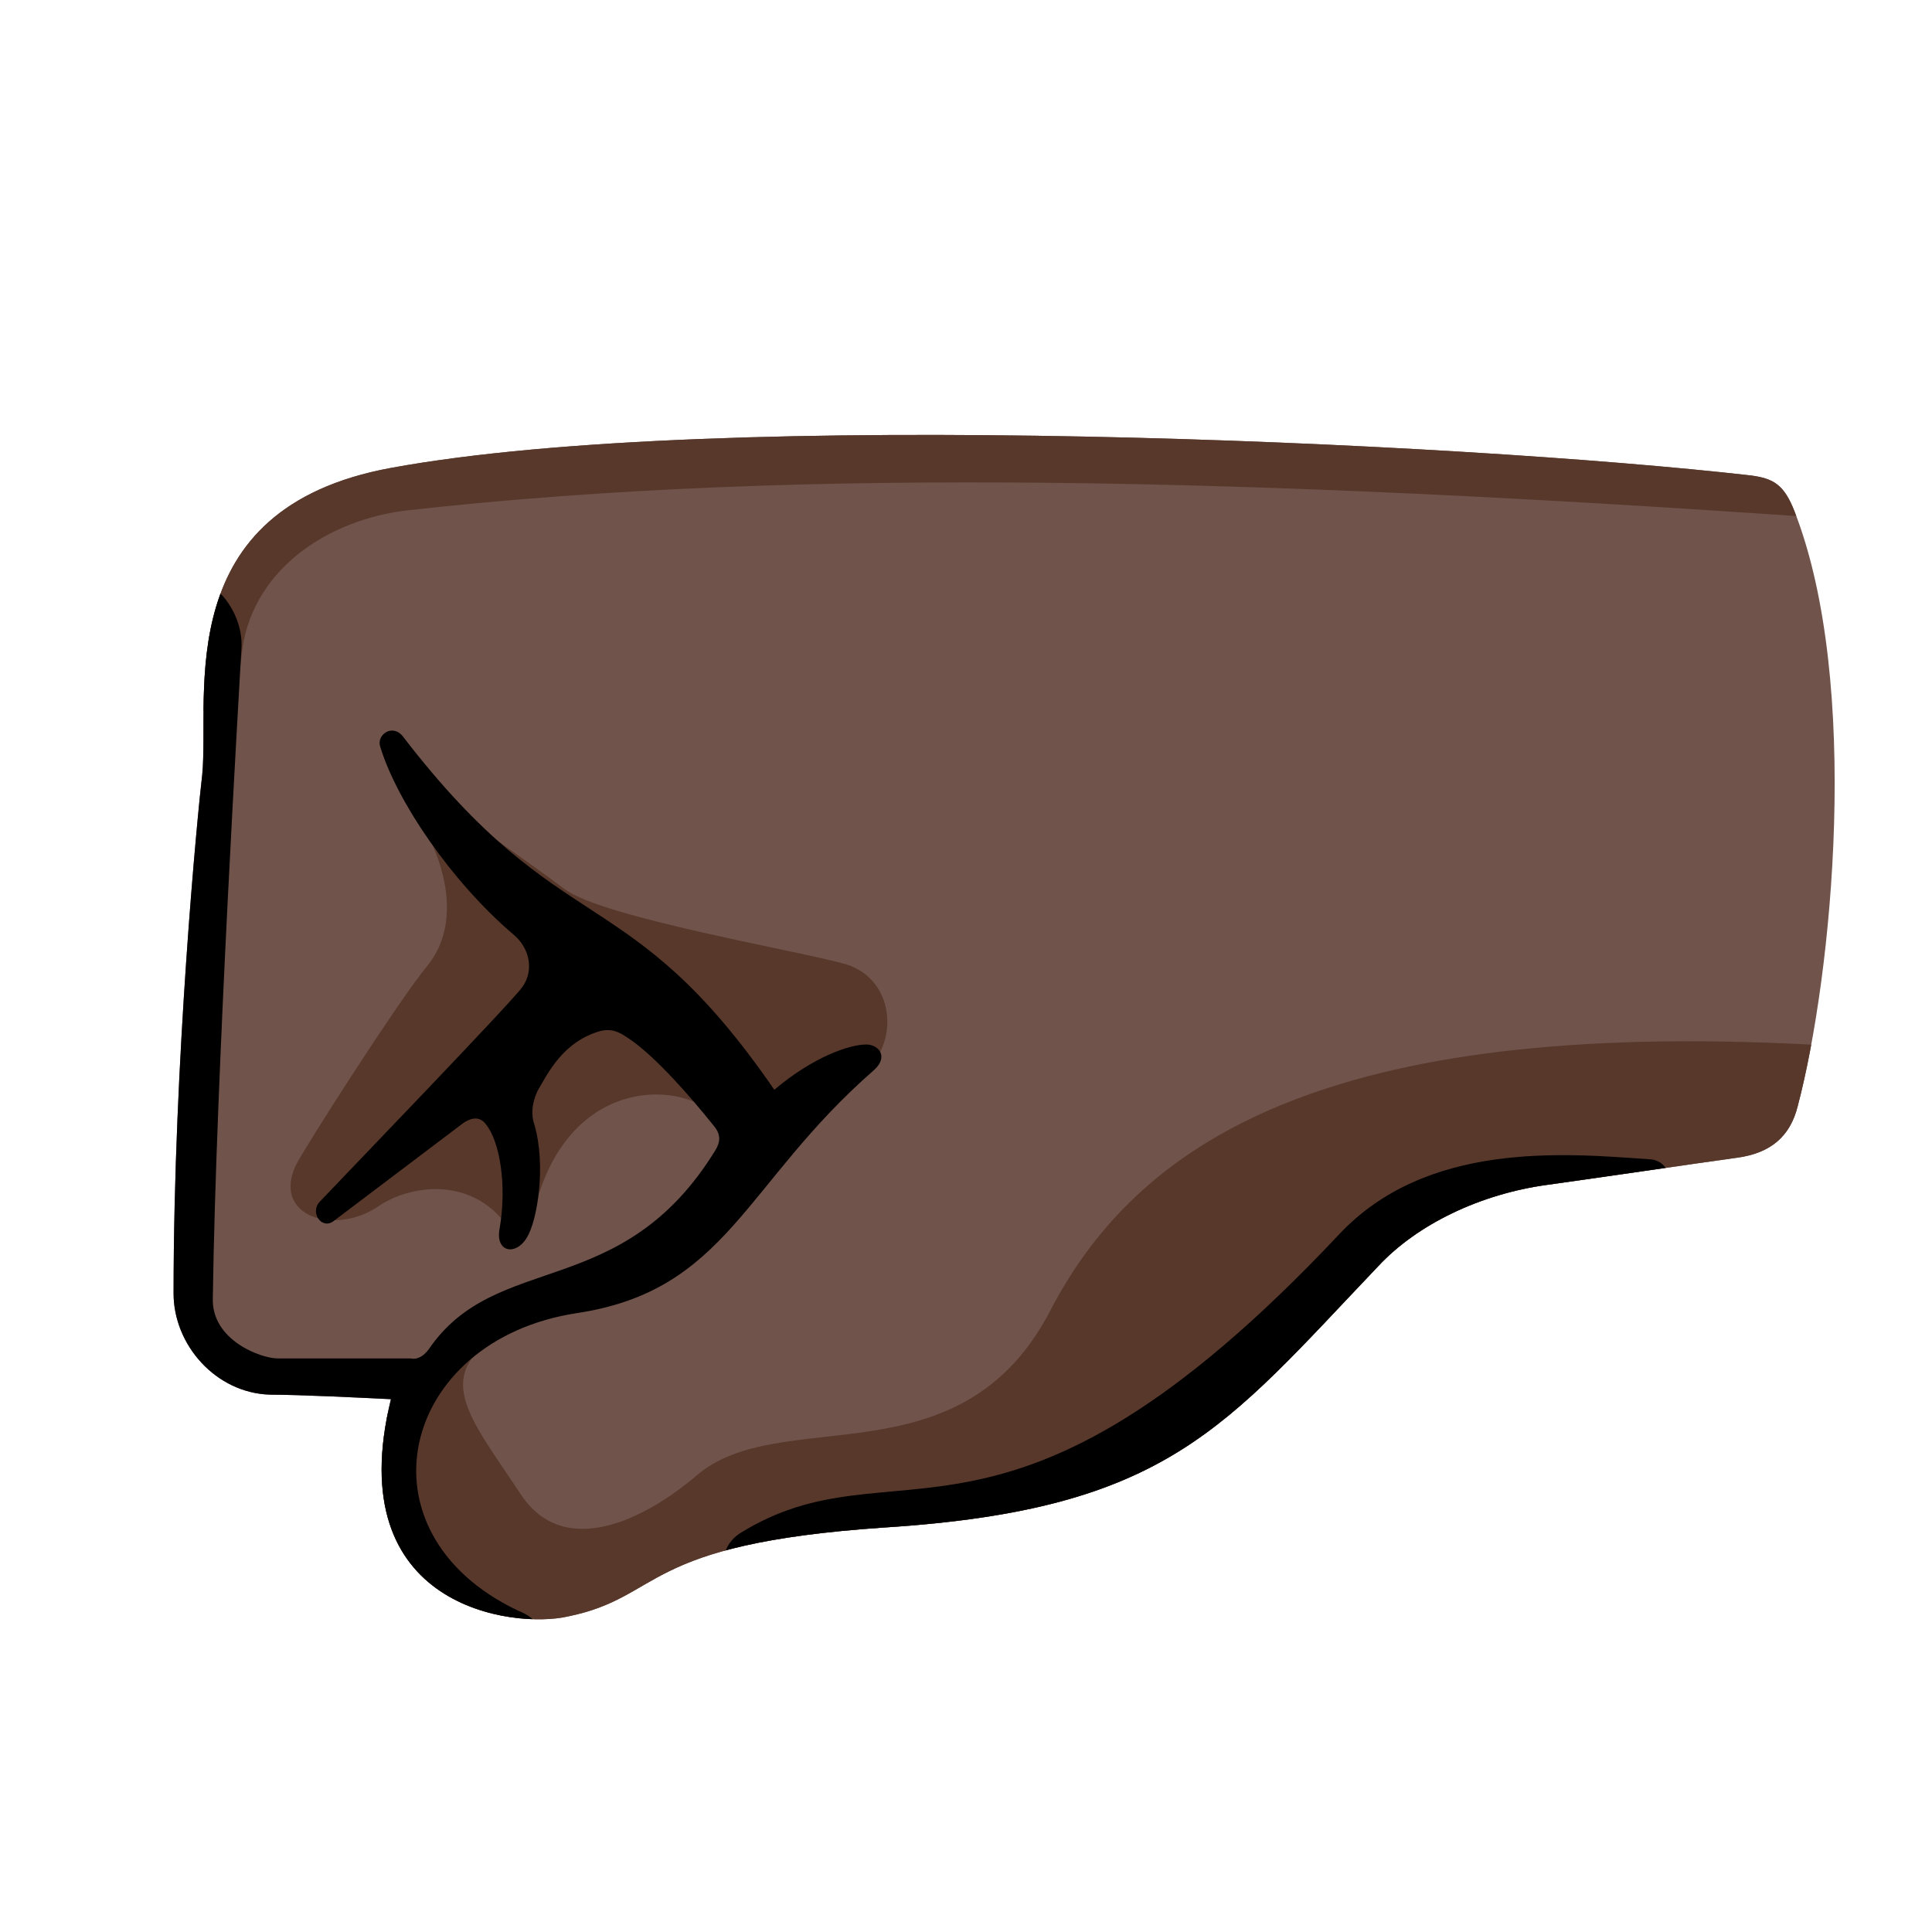 <?xml version="1.0" encoding="utf-8"?>
<!-- Generator: Adobe Illustrator 26.3.1, SVG Export Plug-In . SVG Version: 6.00 Build 0)  -->
<svg version="1.1" id="Layer_2_00000047058585462006877020000000159244710842618262_"
	 xmlns="http://www.w3.org/2000/svg" xmlns:xlink="http://www.w3.org/1999/xlink" x="0px" y="0px" viewBox="0 0 128 128"
	 style="enable-background:new 0 0 128 128;" xml:space="preserve">
<path style="fill:#70534A;" d="M25.9,92.7c-2-0.1-6.1-0.3-8-0.3c-3.6-0.1-6.4-3.3-6.4-6.7c0-15.4,1.6-31.9,1.9-34.4
	C13.9,46,11.2,33.7,25.9,31c21.8-4,70.8-1.7,90.1,0.5c1.5,0.2,2.2,0.6,2.9,2.4c4.4,11.3,2.5,30.7,0.2,39.4c-0.5,2-1.8,3.1-4,3.4
	s-10.4,1.5-12.6,1.8c-4.4,0.6-8.6,2.6-11.2,5.4C81.1,94.6,77.4,100,58.6,101.2c-16.3,1.1-14.6,4.6-21,5.9
	C34.1,107.9,22.5,106.6,25.9,92.7z"/>
<g>
	<g>
		<defs>
			<path id="SVGID_1_" d="M25.9,92.7c-2-0.1-6.1-0.3-8-0.3c-3.6-0.1-6.4-3.3-6.4-6.7c0-15.4,1.6-31.9,1.9-34.4
				C13.9,46,11.2,33.7,25.9,31c21.8-4,70.8-1.7,90.1,0.5c1.5,0.2,2.2,0.6,2.9,2.4c4.4,11.3,2.5,30.7,0.2,39.4c-0.5,2-1.8,3.1-4,3.4
				s-10.4,1.5-12.6,1.8c-4.4,0.6-8.6,2.6-11.2,5.4C81.1,94.6,77.4,100,58.6,101.2c-16.3,1.1-14.6,4.6-21,5.9
				C34.1,107.9,22.5,106.6,25.9,92.7z"/>
		</defs>
		<clipPath id="SVGID_00000025415947240950597470000005295707204527885482_">
			<use xlink:href="#SVGID_1_"  style="overflow:visible;"/>
		</clipPath>
		<g style="clip-path:url(#SVGID_00000025415947240950597470000005295707204527885482_);">
			<path style="fill:#58382B;" d="M121.6,69.3c-32.7-2-45.9,5.8-52,17.5c-6,11.6-17.9,6.1-23.5,11c-3.3,2.8-8.7,5.6-11.6,1.2
				s-5.4-7.2-2.6-9.7c-0.8-0.8-1.6-0.1-2.1,0.4c-0.4,0.5-9.4,8.9-9.4,8.9s10.6,13.2,10.6,13S79.3,101,79.3,101s41-24.6,41.1-24.8
				C120.7,76,121.6,69.3,121.6,69.3z"/>
			<path style="fill:#58382B;" d="M120.6,34.3c-37.3-2.6-67.5-3.4-93.5-0.5c-5.5,0.6-10.6,4.1-11.1,9.7c-0.6,5.8-5.4,3.5-5.3,0.4
				c0.1-3-0.8-14.2,11.5-16.3s98.4,1.1,98.4,1.1V34.3z"/>
			<path style="fill:#58382B;" d="M27.2,53.3c3,4.6,3,8.4,1.1,10.7s-8.1,12-8.7,13.2c-1.6,3.4,2.6,4.7,5.5,2.7
				c1.9-1.3,6-2.1,8.5,1.3c1.1,1.5,1.6-0.4,1.9-1.4c2.2-8.2,9.2-8.3,11.8-6c1.9,1.6,7.7-0.7,10.1-2.9c2.2-2,1.8-6-1.3-7
				c-3.1-0.9-16.2-3.1-18.7-5s-7.9-5.5-8.7-6.6C27.8,53,27.2,53.3,27.2,53.3z"/>
		</g>
	</g>
</g>
<g>
	<g>
		<defs>
			<path id="SVGID_00000123441640329936166360000006340095133498398371_" d="M25.9,92.7c-2-0.1-6.1-0.3-8-0.3
				c-3.6-0.1-6.4-3.3-6.4-6.7c0-15.4,1.6-31.9,1.9-34.4C13.9,46,11.2,33.7,25.9,31c21.8-4,70.8-1.7,90.1,0.5
				c1.5,0.2,2.2,0.6,2.9,2.4c4.4,11.3,2.5,30.7,0.2,39.4c-0.5,2-1.8,3.1-4,3.4s-10.4,1.5-12.6,1.8c-4.4,0.6-8.6,2.6-11.2,5.4
				C81.1,94.6,77.4,100,58.6,101.2c-16.3,1.1-14.6,4.6-21,5.9C34.1,107.9,22.5,106.6,25.9,92.7z"/>
		</defs>
		<clipPath id="SVGID_00000132794322432249233830000009874733021792020651_">
			<use xlink:href="#SVGID_00000123441640329936166360000006340095133498398371_"  style="overflow:visible;"/>
		</clipPath>
		<g style="clip-path:url(#SVGID_00000132794322432249233830000009874733021792020651_);">
			<path d="M110.6,78.4c0.1-0.6-0.3-1.6-1.4-1.6c-5.6-0.4-14.7-1.2-20.5,5C66.5,105.4,59.4,95.1,49,101.6c-1.2,0.8-1.1,2.1-1.1,2.1
				s28.6-2.5,28.8-2.7S110.6,78.4,110.6,78.4z"/>
			<path d="M35.6,108.3c0-0.4,0.2-1-1.3-1.6c-10.9-5.2-7.8-17.9,3.9-19.7c10-1.5,11.1-8.6,19.7-16.1c1-0.9,0.3-1.7-0.5-1.7
				c-1.1,0-3.5,0.8-6.1,3c-9.7-14.1-14-9.6-24.6-23.4c-0.7-0.9-1.8-0.1-1.5,0.7c1.1,3.6,4.7,8.9,8.8,12.4c1.1,0.9,1.4,2.4,0.6,3.5
				c-0.7,1-11.6,12.3-13.4,14.2c-0.7,0.7,0.1,1.9,0.9,1.3s8.2-6.2,8.6-6.5c0.3-0.2,1-0.6,1.5,0.1c0.9,1.1,1.4,4,0.9,6.9
				c-0.3,1.6,1.1,1.8,1.8,0.6c0.7-1.1,1.3-4.8,0.5-7.5c-0.2-0.6-0.2-1.3,0.2-2.2c0.7-1.2,1.7-3.3,4.2-4c0.9-0.2,1.4,0.2,2,0.6
				c1.7,1.2,3.9,3.7,5.5,5.7c0.5,0.6,0.4,1.1,0.1,1.6c-6.2,10.1-14.5,6.6-19,13.2c-0.3,0.4-0.7,0.7-1.2,0.6c-2.8,0-7.8,0-8.8,0
				c-1.1,0-4.4-1.2-4.3-4c0.2-14.7,1.8-41.2,1.9-43.1c0.1-2-1.3-4.1-2.9-4.5s-3.1,0-3.1,1.5s-1.1,52-1.1,52L29.1,111L35.6,108.3z"/>
		</g>
	</g>
</g>
</svg>
